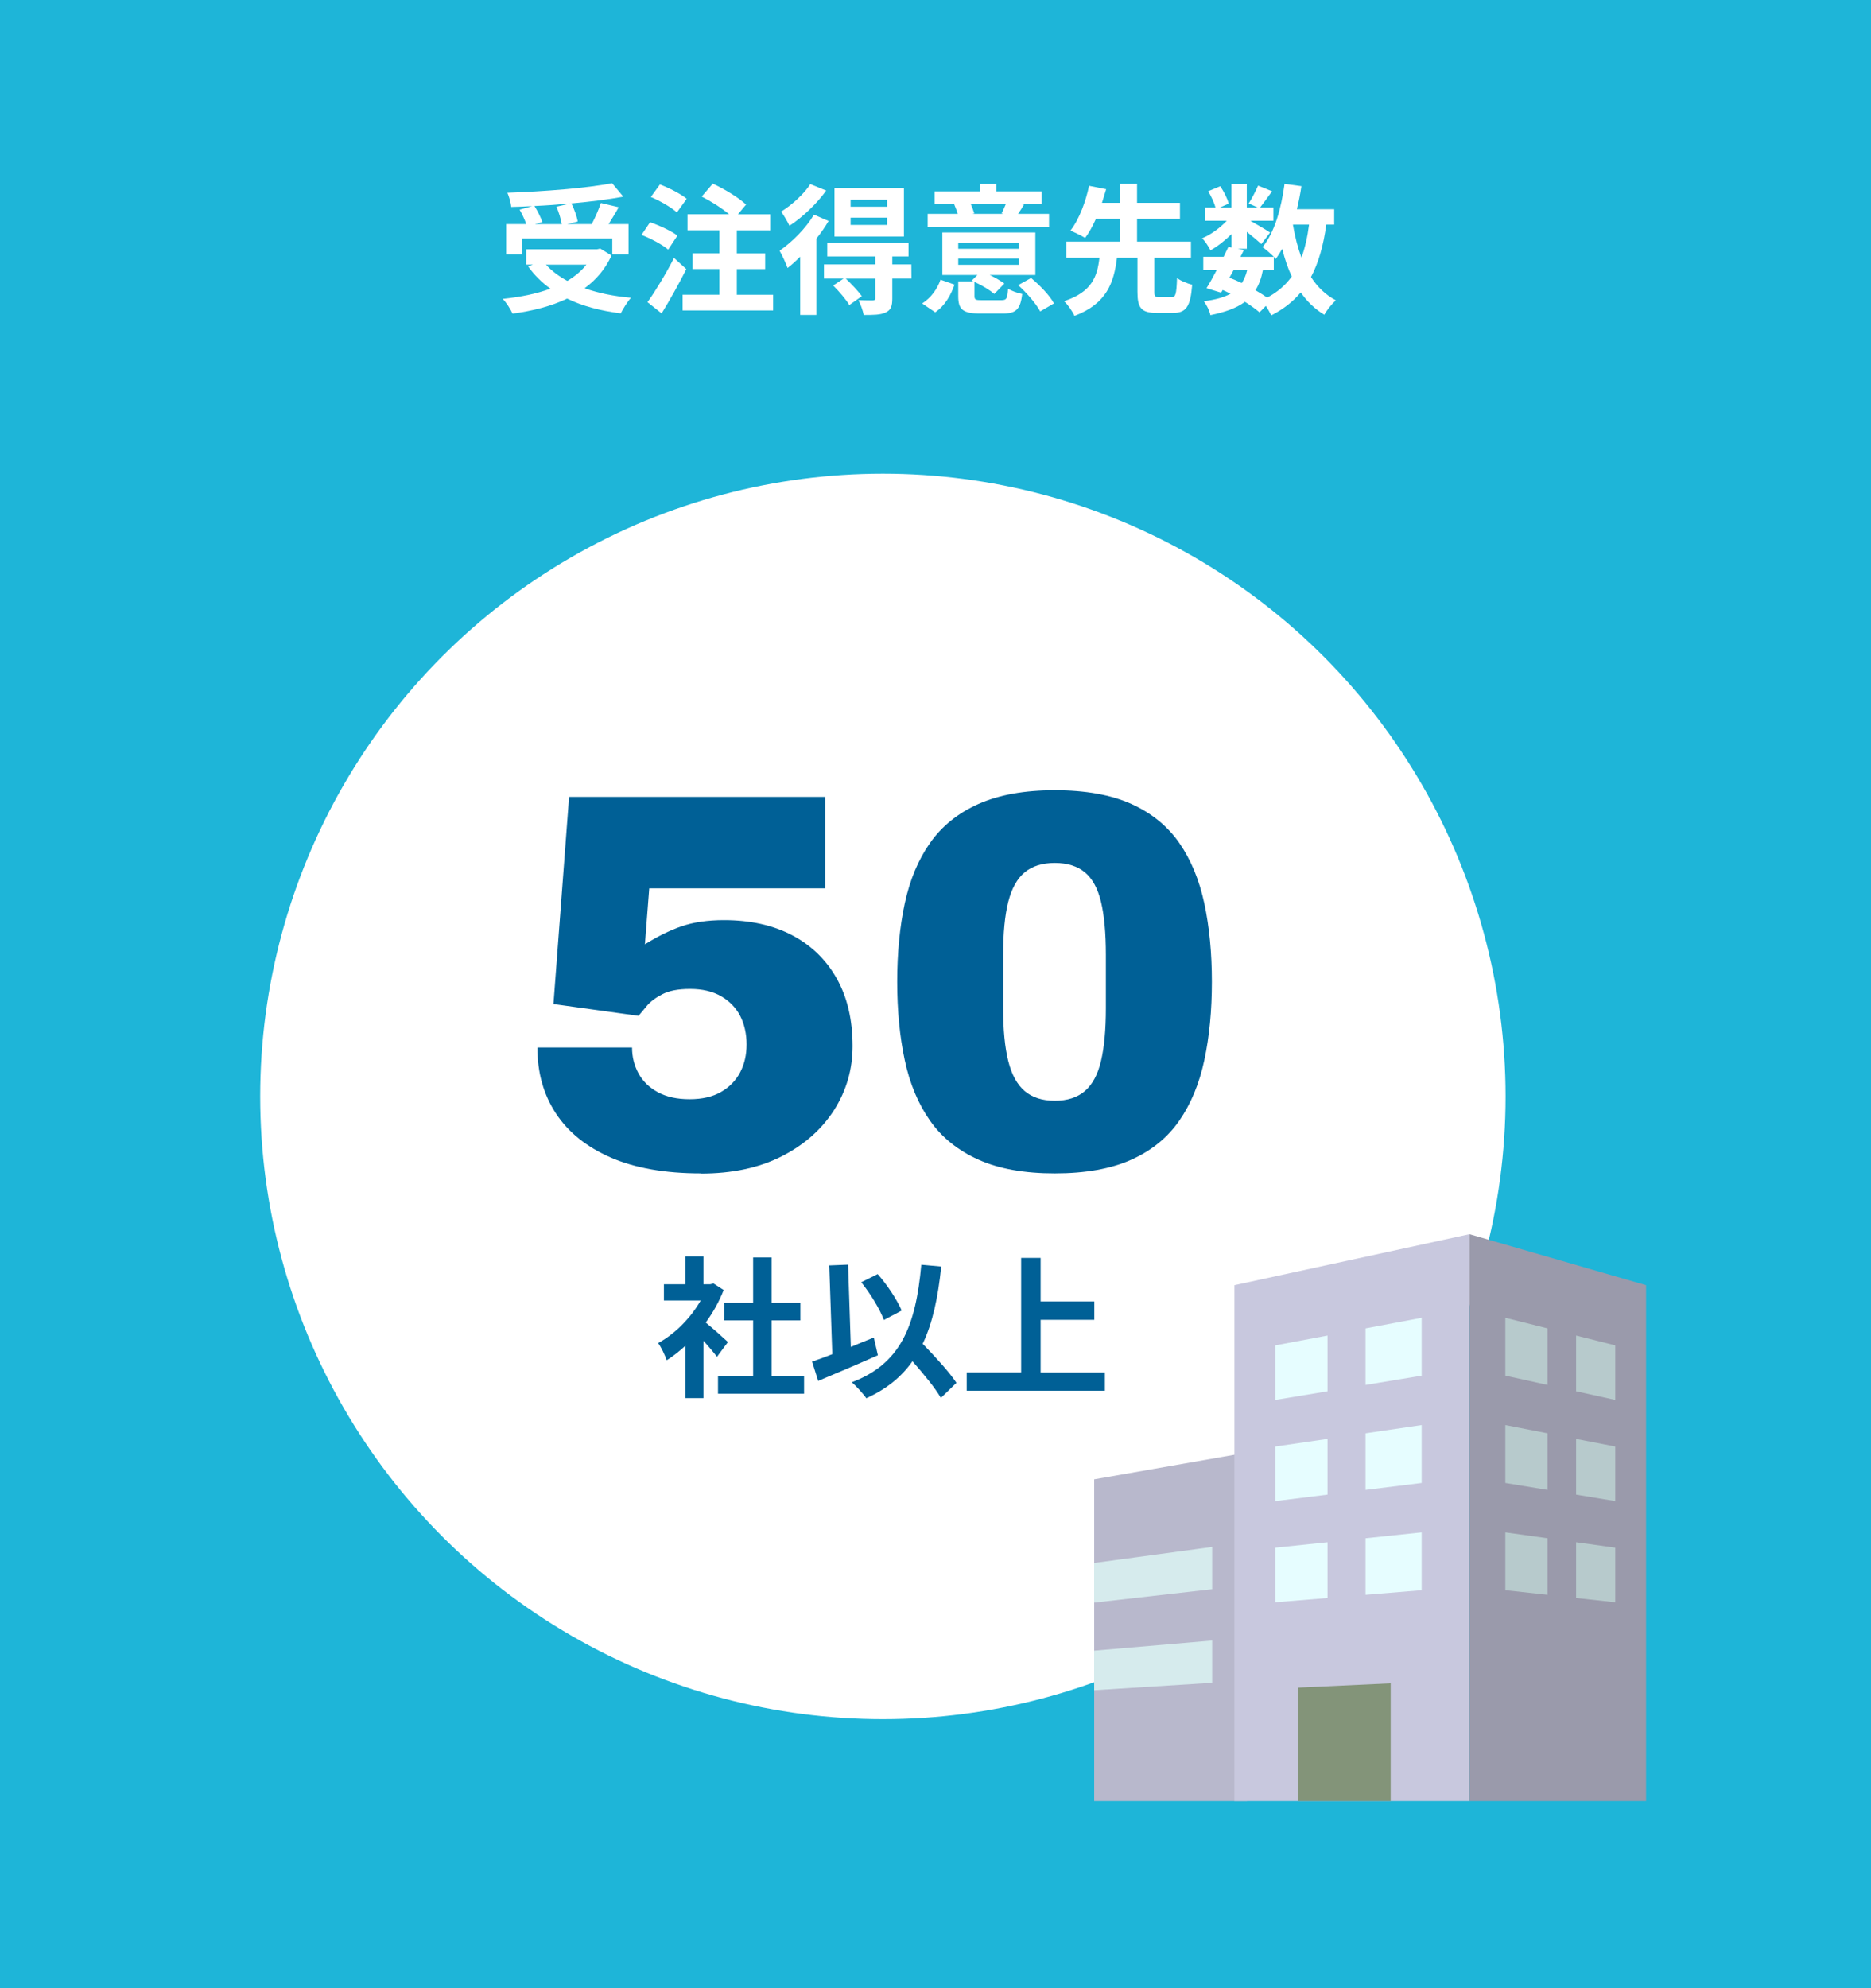 <?xml version="1.0" encoding="UTF-8"?> <svg xmlns="http://www.w3.org/2000/svg" id="PC" viewBox="0 0 320 340"><defs><style> .cls-1 { fill: #e6fdff; } .cls-2 { fill: #b8b8cc; } .cls-3 { fill: #fff; } .cls-4 { fill: #c8c8de; } .cls-5 { fill: #839479; } .cls-6 { fill: #b7cacc; } .cls-7 { fill: #9a9aab; } .cls-8 { fill: #1eb5d8; } .cls-9 { fill: #006096; } .cls-10 { fill: #d6ebed; } </style></defs><rect class="cls-8" x="-4.5" y="-5" width="329" height="350"></rect><g><path class="cls-3" d="M104.59,43.7c-1.08,2.35-2.66,4.18-4.61,5.59,2.3.82,4.99,1.37,7.94,1.63-.6.65-1.37,1.9-1.75,2.66-3.48-.43-6.58-1.25-9.17-2.52-2.76,1.32-5.95,2.11-9.34,2.57-.29-.67-1.08-1.94-1.68-2.52,3-.31,5.78-.86,8.16-1.75-1.46-1.03-2.74-2.3-3.79-3.77l.79-.34h-1.13v-2.62h12.12l.53-.12,1.92,1.18ZM89.23,43.53h-2.66v-5.21h3.43c-.24-.74-.7-1.7-1.13-2.47l2.14-.6c-1.2.07-2.42.12-3.58.14-.05-.72-.38-1.8-.65-2.42,6.31-.22,13.54-.79,17.91-1.63l1.92,2.3c-2.59.48-5.69.86-8.88,1.15.48.96.94,2.23,1.08,3.1l-1.78.43h4.18c.58-1.1,1.2-2.52,1.56-3.6l3.05.72c-.55,1.01-1.18,1.99-1.73,2.88h3.41v5.21h-2.78v-2.74h-15.48v2.74ZM97.55,34.8c-2.02.19-4.1.34-6.14.43.55.89,1.1,1.97,1.34,2.74l-1.25.36h4.58c-.14-.84-.5-2.04-.91-2.98l2.38-.55ZM93.38,45.26c.98,1.08,2.21,1.99,3.65,2.78,1.27-.77,2.4-1.68,3.26-2.78h-6.91Z"></path><path class="cls-3" d="M114.28,42.69c-.96-.84-2.98-1.9-4.56-2.52l1.46-2.16c1.56.53,3.65,1.49,4.68,2.28l-1.58,2.4ZM117.38,46.03c-1.27,2.5-2.78,5.23-4.22,7.56l-2.42-1.92c1.3-1.8,3.12-4.78,4.54-7.56l2.11,1.92ZM115.77,36.33c-.91-.84-2.9-1.99-4.46-2.64l1.56-2.14c1.54.58,3.58,1.61,4.58,2.45l-1.68,2.33ZM132.23,50.4v2.69h-15.48v-2.69h6.29v-4.39h-4.58v-2.69h4.58v-3.94h-5.45v-2.74h7.1c-1.25-1.06-3.1-2.23-4.68-3.02l1.9-2.21c1.94.89,4.46,2.4,5.69,3.58l-1.39,1.66h5.52v2.74h-5.71v3.94h4.85v2.69h-4.85v4.39h6.22Z"></path><path class="cls-3" d="M141.71,37.8c-.58,1.01-1.3,2.02-2.09,3.02v13.03h-2.76v-9.96c-.72.72-1.44,1.39-2.16,1.94-.22-.62-.94-2.26-1.37-2.95,2.14-1.49,4.49-3.82,5.88-6.17l2.5,1.08ZM141.31,32.59c-1.58,2.21-4.03,4.56-6.29,6.02-.29-.65-.98-1.82-1.42-2.42,1.87-1.15,3.98-3.1,4.99-4.7l2.71,1.1ZM155.9,47.64h-3.29v3.41c0,1.32-.24,1.99-1.18,2.4-.89.41-2.09.41-3.72.41-.12-.77-.53-1.82-.89-2.54,1.01.05,2.14.05,2.45.05.34-.02.43-.12.43-.38v-3.34h-5.04c.96.91,2.14,2.16,2.74,3l-2.14,1.51c-.53-.91-1.75-2.33-2.76-3.34l1.78-1.18h-3.36v-2.42h8.78v-1.37h-8.21v-2.33h13.9v2.33h-2.78v1.37h3.26l.02,2.42ZM154.6,40.46h-11.88v-8.3h11.88v8.3ZM151.72,34.15h-6.24v1.2h6.24v-1.2ZM151.72,37.22h-6.24v1.25h6.24v-1.25Z"></path><path class="cls-3" d="M157.72,51.89c1.49-.94,2.59-2.47,3.14-4.06l2.4.84c-.65,1.82-1.63,3.6-3.31,4.73l-2.23-1.51ZM179.42,38.78h-20.76v-2.21h5.14c-.14-.5-.38-1.1-.6-1.61l.12-.02h-3.48v-2.21h7.73v-1.27h2.83v1.27h7.75v2.21h-3.38l.36.07c-.36.62-.72,1.13-1.01,1.56h5.3v2.21ZM171.26,51.33c.89,0,1.03-.26,1.15-1.97.55.38,1.68.77,2.42.91-.31,2.66-1.08,3.34-3.31,3.34h-3.86c-3.02,0-3.77-.7-3.77-2.98v-2.52h2.59l-.29-.12.98-.96h-6v-7.27h15.91v7.27h-7.8c.96.46,1.9,1.01,2.5,1.46l-1.73,1.78c-.72-.65-2.11-1.49-3.38-2.06v2.4c0,.65.19.72,1.27.72h3.31ZM163.89,42.55h10.37v-1.03h-10.37v1.03ZM163.89,45.29h10.37v-1.08h-10.37v1.08ZM166.05,34.94c.24.55.46,1.15.58,1.56l-.31.07h5.33l-.34-.07c.22-.46.5-1.06.7-1.56h-5.95ZM176.35,47.54c1.46,1.22,3.19,2.98,3.91,4.34l-2.35,1.37c-.67-1.27-2.3-3.17-3.77-4.49l2.21-1.22Z"></path><path class="cls-3" d="M200.35,50.83c.72,0,.86-.46.96-3.29.58.48,1.82.96,2.59,1.15-.29,3.79-1.06,4.82-3.29,4.82h-2.76c-2.69,0-3.31-.89-3.31-3.6v-5.83h-3.5c-.53,4.27-1.75,7.85-7.27,9.94-.34-.77-1.13-1.92-1.78-2.52,4.78-1.56,5.69-4.25,6.05-7.42h-5.66v-2.76h9.19v-3.89h-4.13c-.55,1.22-1.18,2.38-1.85,3.26-.65-.41-1.85-.98-2.52-1.25,1.56-1.97,2.69-5.21,3.19-7.66l2.93.58c-.22.74-.46,1.51-.72,2.33h3.1v-3.24h2.9v3.24h7.34v2.74h-7.34v3.89h9.22v2.76h-6.26v5.83c0,.79.12.91.86.91h2.06Z"></path><path class="cls-3" d="M226.84,38.42c-.5,3.55-1.32,6.53-2.62,8.95,1.1,1.7,2.5,3.07,4.25,3.98-.65.58-1.54,1.68-1.97,2.47-1.63-.98-2.95-2.26-4.03-3.82-1.32,1.58-2.98,2.88-5.06,3.94-.17-.41-.53-1.06-.91-1.63l-1.08,1.1c-.65-.55-1.51-1.18-2.5-1.8-1.42,1.06-3.34,1.75-5.9,2.28-.17-.82-.67-1.78-1.13-2.38,1.92-.24,3.43-.65,4.56-1.27-.43-.24-.89-.46-1.34-.65l-.26.46-2.5-.77c.53-.84,1.13-1.92,1.73-3.07h-2.28v-2.3h3.48c.29-.6.58-1.18.82-1.7l.53.12v-2.3c-1.1,1.1-2.4,2.11-3.6,2.78-.31-.62-.91-1.56-1.44-2.06,1.46-.6,3.07-1.75,4.22-3h-3.74v-2.26h1.82c-.22-.82-.74-1.92-1.25-2.78l2.06-.86c.62.91,1.25,2.14,1.44,2.98l-1.54.67h2.02v-4.03h2.62v4.03h1.9l-1.58-.7c.55-.86,1.22-2.14,1.61-3.05l2.4.96c-.74,1.03-1.49,2.04-2.06,2.78h2.28v2.26h-3.94c1.15.65,2.86,1.66,3.38,2.02l-1.51,1.97c-.53-.5-1.54-1.34-2.47-2.09v2.9h-1.54l1.03.22-.58,1.15h5.71c-.55-.55-1.42-1.3-1.94-1.66,2.04-2.45,3.19-6.53,3.77-10.8l2.88.38c-.19,1.34-.46,2.66-.77,3.94h6.38v2.64h-1.34ZM210.28,47.49c.72.29,1.42.58,2.11.91.38-.6.7-1.32.91-2.18h-2.33l-.7,1.27ZM215.99,46.22c-.26,1.34-.67,2.47-1.27,3.41.74.43,1.44.86,1.99,1.27,1.78-.94,3.17-2.14,4.22-3.62-.67-1.42-1.2-3-1.63-4.73-.34.62-.72,1.2-1.1,1.73-.1-.1-.19-.22-.34-.36v2.3h-1.87ZM221.13,38.42c.34,2.02.82,3.91,1.46,5.64.6-1.63,1.03-3.53,1.3-5.64h-2.76Z"></path></g><circle class="cls-3" cx="151" cy="187.5" r="106.5"></circle><g><path class="cls-9" d="M122.62,232.02c-.55-.73-1.43-1.77-2.31-2.73v9.8h-3.07v-8.97c-1.04.96-2.13,1.82-3.22,2.5-.26-.83-.99-2.34-1.46-2.94,2.83-1.53,5.56-4.26,7.28-7.28h-6.29v-2.78h3.69v-4.78h3.07v4.78h1.17l.55-.13,1.74,1.12c-.78,1.98-1.82,3.85-3.07,5.56,1.25,1.01,3.25,2.81,3.8,3.33l-1.87,2.52ZM137.52,235.32v3.02h-14.72v-3.02h6.01v-9.52h-4.94v-2.99h4.94v-7.77h3.17v7.77h4.91v2.99h-4.91v9.52h5.54Z"></path><path class="cls-9" d="M150.15,231.76c-3.43,1.53-7.28,3.17-10.22,4.39l-1.04-3.3c.99-.34,2.16-.75,3.46-1.27l-.52-15.18,3.22-.13.47,14.07c1.3-.55,2.63-1.09,3.93-1.61l.7,3.04ZM160.92,239.06c-.96-1.69-2.94-4.08-4.86-6.27-1.9,2.7-4.47,4.78-7.9,6.32-.44-.68-1.72-2.08-2.47-2.73,8.24-3.12,10.92-9.41,11.88-20.1l3.41.31c-.55,5.33-1.48,9.67-3.17,13.21,2.16,2.24,4.58,4.86,5.77,6.68l-2.65,2.57ZM151.17,225.73c-.65-1.79-2.31-4.52-3.87-6.45l2.81-1.4c1.69,1.9,3.33,4.45,4.11,6.24l-3.04,1.61Z"></path><path class="cls-9" d="M188.97,234.7v3.12h-23.63v-3.12h9.31v-19.58h3.33v7.44h9.18v3.15h-9.18v9h11Z"></path></g><g><path class="cls-9" d="M119.87,200.66c-6.13,0-11.27-.91-15.41-2.71-4.14-1.81-7.27-4.32-9.38-7.54-2.12-3.22-3.17-6.98-3.17-11.27h16.19c0,1.6.37,3.07,1.1,4.42.74,1.35,1.84,2.42,3.31,3.22,1.47.8,3.28,1.2,5.43,1.2s3.94-.41,5.38-1.24c1.44-.83,2.53-1.95,3.27-3.36.74-1.41,1.1-3,1.1-4.78s-.37-3.46-1.1-4.88c-.74-1.41-1.83-2.53-3.27-3.36-1.44-.83-3.21-1.24-5.29-1.24s-3.62.31-4.78.92c-1.17.61-2.04,1.27-2.62,1.98-.58.71-1.06,1.27-1.43,1.7l-14.54-2.02,2.67-35.42h43.79v15.64h-30.08l-.74,9.57c2.15-1.35,4.23-2.38,6.26-3.08,2.02-.7,4.45-1.06,7.27-1.06,4.48,0,8.36.86,11.64,2.58,3.28,1.72,5.83,4.19,7.64,7.41,1.81,3.22,2.71,7.07,2.71,11.55,0,3.99-1.06,7.64-3.17,10.95-2.12,3.31-5.11,5.95-8.97,7.91-3.86,1.96-8.46,2.94-13.8,2.94Z"></path><path class="cls-9" d="M180.4,200.66c-5.21,0-9.57-.78-13.06-2.35s-6.26-3.79-8.28-6.67c-2.02-2.88-3.47-6.33-4.32-10.35-.86-4.02-1.29-8.48-1.29-13.39s.43-9.37,1.29-13.39c.86-4.02,2.3-7.47,4.32-10.35,2.02-2.88,4.78-5.11,8.28-6.67s7.85-2.35,13.06-2.35,9.64.78,13.11,2.35c3.46,1.56,6.19,3.79,8.19,6.67,1.99,2.88,3.42,6.33,4.28,10.35.86,4.02,1.29,8.48,1.29,13.39s-.43,9.37-1.29,13.39c-.86,4.02-2.29,7.47-4.28,10.35-1.99,2.88-4.72,5.11-8.19,6.67-3.47,1.56-7.84,2.35-13.11,2.35ZM180.4,188.24c2.15,0,3.86-.55,5.15-1.66s2.21-2.82,2.76-5.15c.55-2.33.83-5.34.83-9.02v-9.11c0-3.74-.28-6.76-.83-9.06-.55-2.3-1.47-3.99-2.76-5.06-1.29-1.07-3.01-1.61-5.15-1.61s-3.86.54-5.15,1.61c-1.29,1.07-2.22,2.76-2.81,5.06-.58,2.3-.87,5.32-.87,9.06v9.11c0,3.68.29,6.69.87,9.02.58,2.33,1.52,4.05,2.81,5.15,1.29,1.1,3,1.66,5.15,1.66Z"></path></g><g><polygon class="cls-2" points="187.14 308 213.29 308 213.29 248.4 187.14 252.98 187.14 308"></polygon><polygon class="cls-10" points="187.14 274.06 207.32 271.77 207.32 264.54 187.14 267.28 187.14 274.06"></polygon><polygon class="cls-10" points="187.14 289.05 207.32 287.78 207.32 280.55 187.14 282.28 187.14 289.05"></polygon><polygon class="cls-4" points="211.12 308 251.32 308 251.32 211.06 211.12 219.78 211.12 308"></polygon><polygon class="cls-1" points="218.13 239.4 227.05 237.92 227.05 228.39 218.13 230.07 218.13 239.4"></polygon><polygon class="cls-1" points="233.55 236.84 243.15 235.25 243.15 225.36 233.55 227.17 233.55 236.84"></polygon><polygon class="cls-1" points="218.13 256.7 227.05 255.59 227.05 246.07 218.13 247.37 218.13 256.7"></polygon><polygon class="cls-1" points="233.55 254.79 243.15 253.6 243.15 243.7 233.55 245.11 233.55 254.79"></polygon><polygon class="cls-1" points="218.13 274 227.05 273.27 227.05 263.74 218.13 264.67 218.13 274"></polygon><polygon class="cls-5" points="222 308 237.85 308 237.85 287.87 222 288.61 222 308"></polygon><polygon class="cls-1" points="233.55 272.73 243.15 271.94 243.15 262.05 233.55 263.06 233.55 272.73"></polygon><polygon class="cls-7" points="251.32 308 281.53 308 281.53 219.78 251.32 211.06 251.32 308"></polygon><polygon class="cls-6" points="269.56 237.92 276.26 239.4 276.26 230.07 269.56 228.39 269.56 237.92"></polygon><polygon class="cls-6" points="257.46 235.25 264.68 236.84 264.68 227.17 257.46 225.36 257.46 235.25"></polygon><polygon class="cls-6" points="269.56 255.59 276.26 256.7 276.26 247.37 269.56 246.07 269.56 255.59"></polygon><polygon class="cls-6" points="257.46 253.6 264.68 254.79 264.68 245.11 257.46 243.7 257.46 253.6"></polygon><polygon class="cls-6" points="269.56 273.27 276.26 274 276.26 264.67 269.56 263.74 269.56 273.27"></polygon><polygon class="cls-6" points="257.46 271.94 264.68 272.73 264.68 263.06 257.46 262.05 257.46 271.94"></polygon></g></svg> 